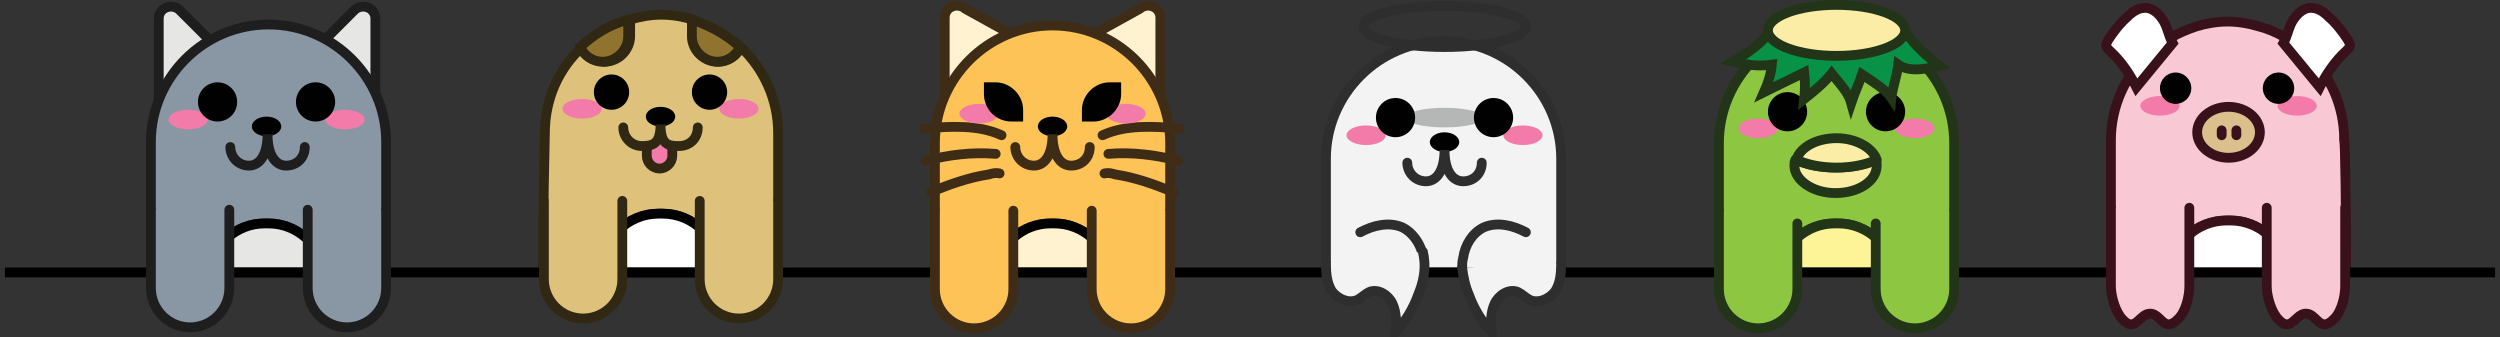 <svg xmlns="http://www.w3.org/2000/svg" xmlns:xlink="http://www.w3.org/1999/xlink" version="1.1" id="Layer_1" x="0px" y="0px" style="enable-background:new 0 0 257.7 40;" xml:space="preserve" viewBox="1.1 2.4 255.1 34.4">
<rect x="1.1" y="2.4" width="255.1" height="34.4" fill="#333333" stroke="none"/>
<style type="text/css">
	.st0{fill:#FFF2D0;stroke:#3F2C16;stroke-miterlimit:10;}
	.st1{fill:#E6E6E5;stroke:#1E1E1E;stroke-miterlimit:10;}
	.st2{fill:#F3F3F3;stroke:#2E2E2E;stroke-miterlimit:10;}
	.st3{fill:#DEC17A;stroke:#302813;stroke-miterlimit:10;}
	.st4{fill:#FFFFFF;stroke:#000000;stroke-miterlimit:10;}
	.st5{fill:#F9C8D5;stroke:#38111A;stroke-miterlimit:10;}
	.st6{fill:#FFFFFF;stroke:#38111A;stroke-miterlimit:10;}
	.st7{fill:#FEC356;stroke:#3F2C16;stroke-miterlimit:10;}
	.st8{fill:#FFF2D0;stroke:#000000;stroke-miterlimit:10;}
	.st9{fill:#8996A3;stroke:#1E1E1E;stroke-miterlimit:10;}
	.st10{fill:#E6E6E5;stroke:#000000;stroke-miterlimit:10;}
	.st11{fill:#8DC641;stroke:#223519;stroke-miterlimit:10;}
	.st12{fill:#FDF497;stroke:#223519;stroke-miterlimit:10;}
	.st13{fill:#F3F3F3;stroke:#2E2E2E;stroke-linecap:round;stroke-miterlimit:10;}
	.st14{fill:#F27BAA;}
	.st15{fill:#F27BAA;stroke:#302813;stroke-miterlimit:10;}
	.st16{fill:#010101;}
	.st17{fill:none;stroke:#302813;stroke-linecap:round;stroke-miterlimit:10;}
	.st18{fill:#DEC17A;stroke:#302813;stroke-linecap:round;stroke-miterlimit:10;}
	.st19{fill:#90732F;stroke:#302813;stroke-miterlimit:10;}
	.st20{fill:#F9C8D5;stroke:#38111A;stroke-linecap:round;stroke-miterlimit:10;}
	.st21{fill:#DBC08E;stroke:#38111A;stroke-miterlimit:10;}
	.st22{fill:none;stroke:#38111A;stroke-linecap:round;stroke-miterlimit:10;}
	.st23{fill:none;stroke:#3F2C16;stroke-linecap:round;stroke-miterlimit:10;}
	.st24{fill:#FEC356;stroke:#3F2C16;stroke-linecap:round;stroke-miterlimit:10;}
	.st25{fill:none;stroke:#1E1E1E;stroke-linecap:round;stroke-miterlimit:10;}
	.st26{fill:#8996A3;stroke:#1E1E1E;stroke-linecap:round;stroke-miterlimit:10;}
	.st27{fill:none;stroke:#2E2E2E;stroke-linecap:round;stroke-miterlimit:10;}
	.st28{fill:#B5B6B6;}
	.st29{fill:none;stroke:#2E2E2E;stroke-miterlimit:10;}
	.st30{fill:#8DC641;stroke:#223519;stroke-linecap:round;stroke-miterlimit:10;}
	.st31{fill:#FBECA6;stroke:#223519;stroke-linecap:round;stroke-linejoin:round;stroke-miterlimit:10;}
	.st32{fill:#079247;stroke:#223519;stroke-linecap:round;stroke-miterlimit:10;}
	.st33{fill:#FBECA6;stroke:#223519;stroke-miterlimit:10;}
</style>
<path class="st0" d="M115.5,12.1h-18V4.2c0-1.1,1.3-1.6,2.1-0.9L115.5,12.1z"/>
<path class="st0" d="M101.5,12.1h18V4.2c0-1.1-1.3-1.6-2.1-0.9L101.5,12.1z"/>
<path class="st1" d="M28.2,12.2H17.3V4.3c0-1.1,1.3-1.6,2.1-0.9L28.2,12.2z"/>
<path class="st1" d="M28.5,12.2h10.9V4.3c0-1.1-1.3-1.6-2.1-0.9L28.5,12.2z"/>
<path class="st2" d="M160.4,18.6c0-6.6-5.4-12-12-12c-6.6,0-12,5.4-12,12v11.6h24V18.6z"/>
<path class="st3" d="M62.5,30c0-3.2,2.6-5.8,5.8-5.8h0.4c3.2,0,5.8,2.6,5.8,5.8v0.2h6V16c0-3.5-1.5-6.6-3.8-8.8  c-0.4,0.9-1.3,1.5-2.3,1.5c-1.4,0-2.6-1.2-2.6-2.6V4.4c-1-0.3-2.1-0.5-3.2-0.5c-1.1,0-2.2,0.2-3.2,0.5v1.7c0,1.4-1.2,2.6-2.6,2.6  c-1,0-1.9-0.6-2.3-1.5c-2.4,2.2-3.8,5.3-3.8,8.8c0,0.5-0.2,8.1-0.2,14.2h6V30z"/>
<path class="st4" d="M68.7,24.2h-0.4c-3.2,0-5.8,2.6-5.8,5.8v0.2h12V30C74.5,26.8,71.9,24.2,68.7,24.2z"/>
<path class="st5" d="M228.3,24.9h0.4c3,0,5.5,2.3,5.8,5.3h6c0-6-0.1-13.5-0.2-13.5c0-3.5-1.4-6.6-3.8-8.8c-1.4-1.3-3-2.3-4.9-2.8  c-1-0.3-2.1-0.5-3.2-0.5s-2.2,0.2-3.2,0.5c-1.8,0.6-3.5,1.5-4.9,2.8c-2.3,2.2-3.8,5.3-3.8,8.8v13.5h6  C222.7,27.2,225.2,24.9,228.3,24.9z"/>
<path class="st6" d="M228.7,24.9h-0.4c-3,0-5.5,2.3-5.8,5.3h11.9C234.2,27.2,231.7,24.9,228.7,24.9z"/>
<path class="st7" d="M108.3,25.2h0.4c2.9,0,5.3,2.2,5.7,5h6.1V17c0-6.6-5.4-12-12-12c-6.6,0-12,5.4-12,12v13.2h6.1  C102.9,27.4,105.3,25.2,108.3,25.2z"/>
<path class="st8" d="M108.7,25.2h-0.4c-2.9,0-5.3,2.2-5.7,5h11.9C114,27.4,111.6,25.2,108.7,25.2z"/>
<path class="st9" d="M28.1,25.2h0.4c2.9,0,5.3,2.2,5.7,5h6.3V16.9c0-6.6-5.4-12-12-12c-6.6,0-12,5.4-12,12v13.3h5.9  C22.7,27.4,25.1,25.2,28.1,25.2z"/>
<path class="st10" d="M28.5,25.2h-0.4c-2.9,0-5.3,2.2-5.7,5h11.9C33.8,27.4,31.4,25.2,28.5,25.2z"/>
<path class="st11" d="M188.3,25.2h0.4c2.9,0,5.3,2.2,5.7,5h6.1V17c0-6.6-5.4-12-12-12c-6.6,0-12,5.4-12,12v13.2h6.1  C182.9,27.4,185.3,25.2,188.3,25.2z"/>
<path class="st12" d="M188.7,25.2h-0.4c-2.9,0-5.3,2.2-5.7,5h11.9C194,27.4,191.6,25.2,188.7,25.2z"/>
<line class="st4" x1="1.6" y1="30.2" x2="255.7" y2="30.2"/>
<path class="st13" d="M150.3,29.7c0-0.3,0-0.6,0.1-1c0.2-1.3,0.9-2.5,2.1-3.1c1.4-0.6,3-0.2,4.3,0.5"/>
<path class="st13" d="M160.4,29.3c0,1-0.1,2-0.6,2.8c-0.6,0.8-1.7,1.3-2.6,0.9c-0.4-0.2-0.8-0.6-1.2-0.8c-0.9-0.4-2,0.3-2.4,1.2  s-0.4,1.9-0.3,2.9c-1-1.1-1.8-2.4-2.3-3.8c-0.4-0.9-0.6-1.9-0.7-2.8"/>
<ellipse class="st14" cx="76.5" cy="13.5" rx="2" ry="1"/>
<ellipse class="st14" cx="60.5" cy="13.5" rx="2" ry="1"/>
<path class="st15" d="M67.1,17.1v1.2c0,0.7,0.6,1.3,1.3,1.3l0,0c0.7,0,1.3-0.6,1.3-1.3v-1.1"/>
<ellipse class="st16" cx="68.5" cy="14.3" rx="1.5" ry="1"/>
<g>
	<path class="st17" d="M64.7,15.4c0,1,0.8,1.9,1.9,1.9s1.9-0.2,1.9-2.2c0,2.1,0.8,2.2,1.9,2.2s1.9-0.8,1.9-1.9"/>
</g>
<path class="st18" d="M64.6,22.9v8c0,2.2-1.8,4-4,4l0,0c-2.2,0-4-1.8-4-4v-8"/>
<path class="st18" d="M80.5,22.9v8c0,2.2-1.8,4-4,4l0,0c-2.2,0-4-1.8-4-4v-8"/>
<circle class="st16" cx="73.5" cy="11.8" r="1.8"/>
<circle class="st16" cx="63.5" cy="11.8" r="1.8"/>
<path class="st19" d="M62.6,8.7c1.4,0,2.6-1.2,2.6-2.6V4.4c-1.9,0.5-3.5,1.5-4.9,2.8C60.7,8.1,61.6,8.7,62.6,8.7z"/>
<path class="st19" d="M74.3,8.7c1,0,1.9-0.6,2.3-1.5c-1.4-1.3-3.1-2.2-4.9-2.8v1.7C71.7,7.5,72.9,8.7,74.3,8.7z"/>
<path class="st6" d="M234.1,6.8c0.4-0.7,0.5-1.5,0.9-2.2s1.1-1.4,1.9-1.4c0.7,0,1.3,0.4,1.8,0.9c0.8,0.7,1.4,1.5,2,2.4  c0.1,0.2,0.2,0.4,0.2,0.5c0,0.2-0.2,0.4-0.4,0.6c-1.1,1-2,2.3-2.7,3.7L234.1,6.8z"/>
<path class="st6" d="M222.8,6.8c-0.4-0.7-0.5-1.5-0.9-2.2s-1.1-1.4-1.9-1.4c-0.7,0-1.3,0.4-1.8,0.9c-0.8,0.7-1.4,1.5-2,2.4  C216.1,6.7,216,6.9,216,7c0,0.2,0.2,0.4,0.4,0.6c1.1,1,2,2.3,2.7,3.7L222.8,6.8z"/>
<path class="st20" d="M224.5,23.6v4v4c0,1.1-0.4,2.7-1.2,3.4c-1.4,1.4-1.7-0.6-2.8-0.6l0,0l0,0c-1.1,0-1.5,2-2.8,0.6  c-0.7-0.7-1.2-2.3-1.2-3.4v-4v-4"/>
<path class="st20" d="M240.4,23.6v4v4c0,1.1-0.4,2.7-1.2,3.4c-1.4,1.4-1.7-0.6-2.8-0.6l0,0l0,0c-1.1,0-1.5,2-2.8,0.6  c-0.7-0.7-1.2-2.3-1.2-3.4v-4v-4"/>
<ellipse class="st21" cx="228.5" cy="15.9" rx="3.2" ry="2.6"/>
<line class="st22" x1="227.8" y1="15.7" x2="227.8" y2="16.2"/>
<line class="st22" x1="229.3" y1="15.7" x2="229.3" y2="16.2"/>
<ellipse class="st14" cx="235.5" cy="13.2" rx="2" ry="1"/>
<ellipse class="st14" cx="221.5" cy="13.2" rx="2" ry="1"/>
<circle class="st16" cx="223.1" cy="11.4" r="1.6"/>
<circle class="st16" cx="233.6" cy="11.4" r="1.6"/>
<ellipse class="st16" cx="108.5" cy="15.3" rx="1.5" ry="1"/>
<g>
	<path class="st23" d="M104.7,17.4c0,1,0.8,1.9,1.9,1.9s1.9-1.1,1.9-3.2c0,2.1,0.8,3.2,1.9,3.2s1.9-0.8,1.9-1.9"/>
</g>
<path class="st24" d="M104.5,23.9v8c0,2.2-1.8,4-4,4l0,0c-2.2,0-4-1.8-4-4v-8"/>
<path class="st24" d="M120.5,23.9v8c0,2.2-1.8,4-4,4l0,0c-2.2,0-4-1.8-4-4v-8"/>
<path class="st23" d="M113.6,16.2c2.4-1.1,5.2-0.9,7.9-0.7"/>
<path class="st23" d="M114.2,18.1c2.4-0.2,4.8,0.1,7.1,0.7"/>
<path class="st23" d="M113.8,20.1c0.4-0.1,0.8,0,1.1,0.1c2,0.3,4,1,5.9,1.8"/>
<path class="st23" d="M103.3,16.2c-2.4-1.1-5.2-0.9-7.9-0.7"/>
<path class="st23" d="M102.7,18.1c-2.4-0.2-4.8,0.1-7.1,0.7"/>
<path class="st23" d="M103.1,20.1c-0.4-0.1-0.8,0-1.1,0.1c-2,0.3-4,1-5.9,1.8"/>
<ellipse class="st14" cx="116" cy="14" rx="2" ry="1"/>
<ellipse class="st14" cx="101" cy="14" rx="2" ry="1"/>
<path class="st16" d="M112.7,14.8h-1.2v-1.2c0-1.5,1.3-2.8,2.8-2.8h1.2V12C115.5,13.5,114.2,14.8,112.7,14.8z"/>
<path class="st16" d="M104.3,14.8h1.2v-1.2c0-1.5-1.3-2.8-2.8-2.8h-1.2V12C101.5,13.5,102.7,14.8,104.3,14.8z"/>
<ellipse class="st14" cx="36.3" cy="14.6" rx="2" ry="1"/>
<ellipse class="st14" cx="20.3" cy="14.6" rx="2" ry="1"/>
<ellipse class="st16" cx="28.3" cy="15.3" rx="1.5" ry="1"/>
<g>
	<path class="st25" d="M24.6,17.4c0,1,0.8,1.9,1.9,1.9s1.9-1.1,1.9-3.2c0,2.1,0.8,3.2,1.9,3.2s1.9-0.8,1.9-1.9"/>
</g>
<path class="st26" d="M24.5,23.8v8c0,2.2-1.8,4-4,4l0,0c-2.2,0-4-1.8-4-4v-8"/>
<path class="st26" d="M40.5,23.8v8c0,2.2-1.8,4-4,4l0,0c-2.2,0-4-1.8-4-4v-8"/>
<circle class="st16" cx="33.3" cy="12.8" r="2"/>
<circle class="st16" cx="23.3" cy="12.8" r="2"/>
<ellipse class="st14" cx="156.5" cy="16.2" rx="2" ry="1"/>
<ellipse class="st14" cx="140.5" cy="16.2" rx="2" ry="1"/>
<ellipse class="st16" cx="148.5" cy="16.9" rx="1.5" ry="1"/>
<path class="st27" d="M144.7,19c0,1,0.8,1.9,1.9,1.9s1.9-1.1,1.9-3.2c0,2.1,0.8,3.2,1.9,3.2s1.9-0.8,1.9-1.9"/>
<path class="st13" d="M146.2,28.1c-0.3-1-1-2-2-2.5c-1.4-0.6-3-0.2-4.3,0.5"/>
<path class="st13" d="M136.4,29.3c0,1,0.1,2,0.6,2.8c0.6,0.8,1.7,1.3,2.6,0.9c0.4-0.2,0.8-0.6,1.2-0.8c0.9-0.4,2,0.3,2.4,1.2  s0.4,1.9,0.3,2.9c1-1.1,1.8-2.4,2.3-3.8c0.5-1.2,0.8-2.5,0.6-3.8c0-0.2-0.1-0.4-0.1-0.6"/>
<ellipse class="st28" cx="148.5" cy="14.4" rx="4" ry="1"/>
<circle class="st16" cx="153.5" cy="14.4" r="2"/>
<circle class="st16" cx="143.5" cy="14.4" r="2"/>
<ellipse class="st29" cx="148.5" cy="5.1" rx="8.3" ry="2.1"/>
<ellipse class="st14" cx="196.5" cy="15.5" rx="2" ry="1"/>
<ellipse class="st14" cx="180.5" cy="15.5" rx="2" ry="1"/>
<path class="st30" d="M184.5,25.2v6.7c0,2.2-1.8,4-4,4l0,0c-2.2,0-4-1.8-4-4v-8"/>
<path class="st30" d="M200.5,23.9v8c0,2.2-1.8,4-4,4l0,0c-2.2,0-4-1.8-4-4v-6.7"/>
<circle class="st16" cx="193.5" cy="13.8" r="2"/>
<circle class="st16" cx="183.5" cy="13.8" r="2"/>
<path class="st31" d="M184.3,18.7c-0.1,0.2-0.1,0.4-0.1,0.6c0,1.5,1.9,2.8,4.2,2.8s4.2-1.2,4.2-2.8c0-0.2,0-0.4-0.1-0.6  c-1.1,0.5-2.5,0.8-4.1,0.8S185.4,19.2,184.3,18.7z"/>
<path class="st31" d="M188.5,16.5c-2,0-3.7,0.9-4.1,2.2c1.1,0.5,2.5,0.8,4.1,0.8s3-0.3,4.1-0.8C192.2,17.5,190.5,16.5,188.5,16.5z"/>
<path class="st32" d="M181.5,5.9c-1,1.2-2.1,1.9-3.6,2.8c1.4,0.3,2.5,0.5,4,0.3c-0.1,1-0.4,1.9-0.8,2.8c1.4-0.7,2.7-1.3,4.1-2  c0.1,0.9,0.1,1.8,0,2.7c1-0.8,2-1.6,2.8-2.6c0.7,0.9,1.7,1.9,2,3c0.3-0.9,0.8-2,1.1-2.9c0.9,0.6,2.4,1.5,3,2.4  c0.1-1,0.6-2.4,0.7-3.4c1.3,0.9,3.3,0.3,4.2,0.1c-1.2-0.9-2.6-2.1-3.4-3.4"/>
<ellipse class="st33" cx="188.5" cy="5.5" rx="7" ry="2.6"/>
</svg>